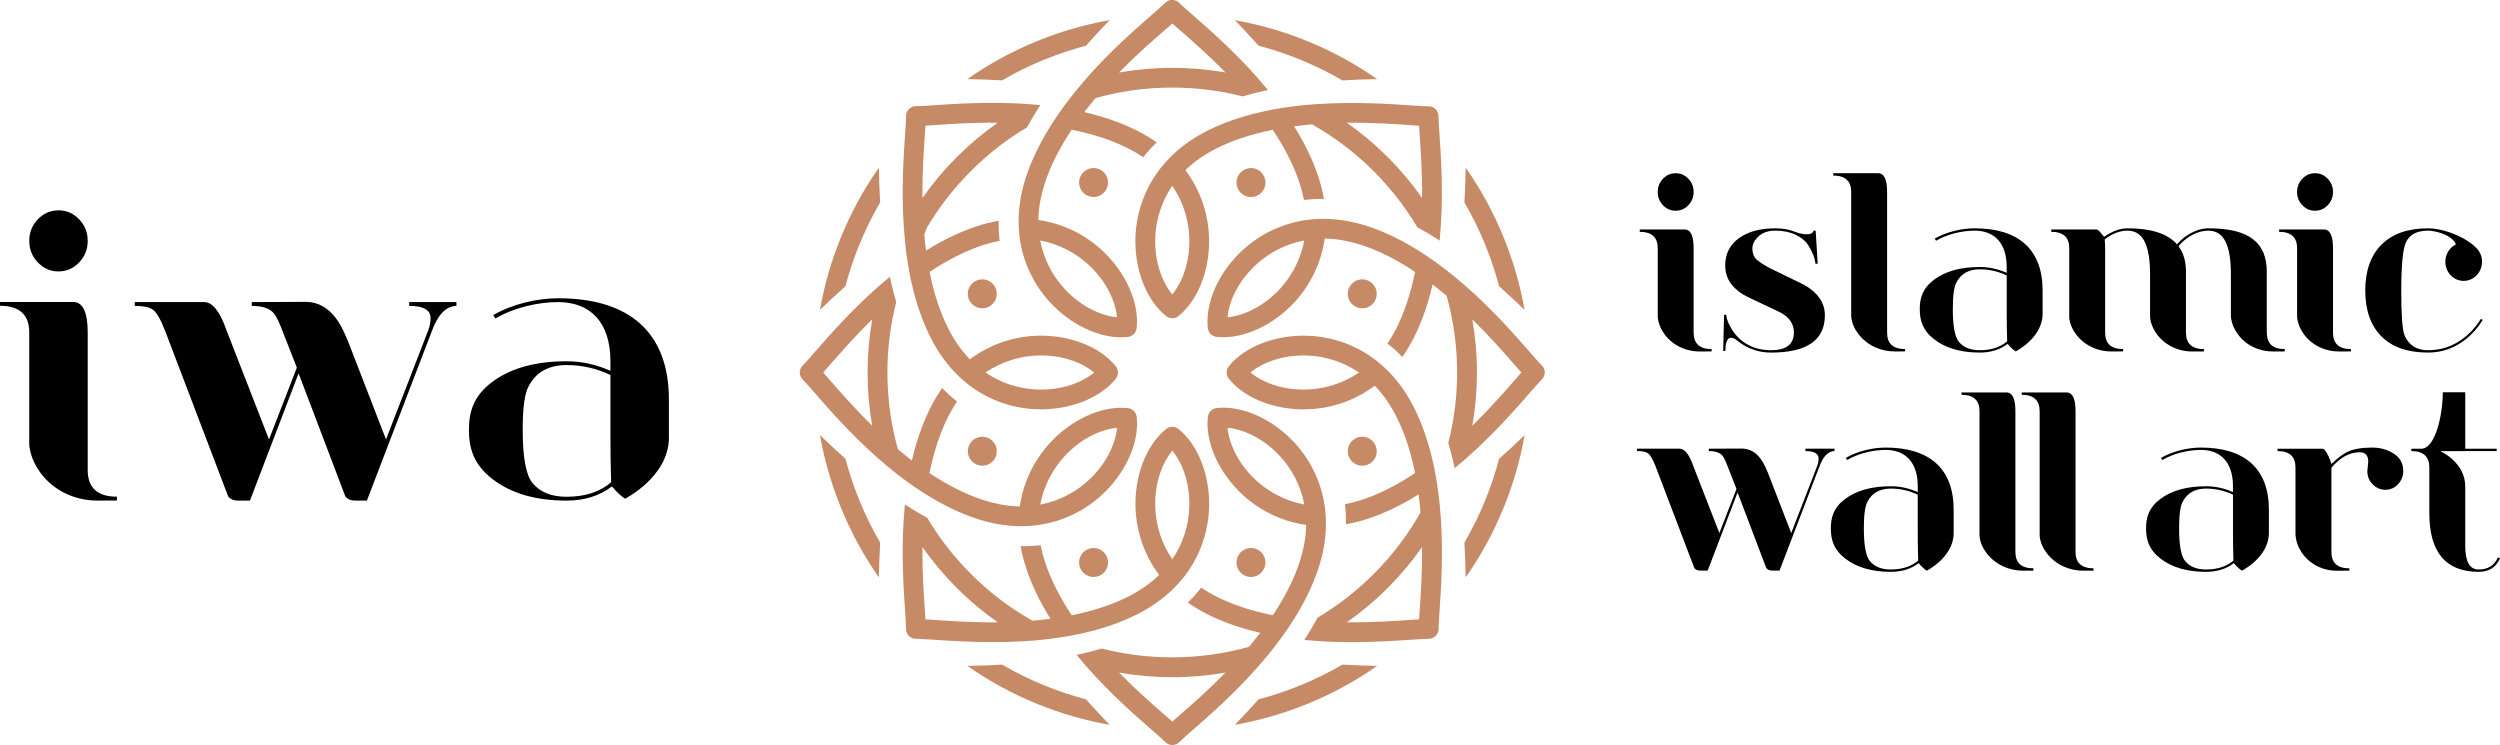 <?xml version="1.0" encoding="UTF-8"?>
<svg id="Layer_2" data-name="Layer 2" xmlns="http://www.w3.org/2000/svg" viewBox="0 0 1075.43 320.49">
  <defs>
    <style>
      .cls-1 {
        fill: #c68b66;
      }
    </style>
  </defs>
  <g id="Layer_1-2" data-name="Layer 1">
    <g>
      <g>
        <path class="cls-1" d="M468.04,72.76c-3.18,1.32-4.69,4.97-3.38,8.15,1.32,3.18,4.97,4.69,8.15,3.37,3.18-1.32,4.69-4.96,3.37-8.15-1.32-3.18-4.96-4.69-8.15-3.38Z"/>
        <path class="cls-1" d="M532.37,76.14c-1.32,3.18.19,6.83,3.38,8.15,3.18,1.32,6.83-.19,8.15-3.37,1.32-3.18-.19-6.83-3.37-8.15-3.18-1.32-6.83.19-8.15,3.37Z"/>
        <path class="cls-1" d="M588.39,132.16c3.18-1.32,4.69-4.96,3.37-8.15-1.32-3.18-4.96-4.69-8.15-3.38-3.18,1.32-4.69,4.97-3.37,8.15,1.32,3.18,4.96,4.69,8.15,3.37Z"/>
        <path class="cls-1" d="M591.76,196.49c1.32-3.18-.19-6.83-3.37-8.15-3.18-1.32-6.83.19-8.15,3.38-1.32,3.18.19,6.83,3.37,8.15,3.18,1.32,6.83-.19,8.15-3.37Z"/>
        <path class="cls-1" d="M540.51,247.73c3.18-1.32,4.69-4.97,3.38-8.15-1.32-3.18-4.97-4.69-8.15-3.37-3.18,1.32-4.69,4.96-3.37,8.15,1.32,3.18,4.96,4.69,8.15,3.38Z"/>
        <path class="cls-1" d="M472.81,236.21c-3.18-1.32-6.83.19-8.15,3.37-1.32,3.18.19,6.83,3.37,8.15,3.18,1.32,6.83-.19,8.15-3.37,1.32-3.18-.19-6.83-3.38-8.15Z"/>
        <path class="cls-1" d="M420.17,188.34c-3.18,1.32-4.69,4.96-3.37,8.15,1.32,3.18,4.96,4.69,8.15,3.38,3.18-1.32,4.69-4.96,3.37-8.15-1.32-3.18-4.96-4.69-8.15-3.38Z"/>
        <path class="cls-1" d="M416.79,124.01c-1.32,3.18.19,6.83,3.37,8.15,3.18,1.32,6.83-.19,8.15-3.38,1.32-3.18-.19-6.83-3.37-8.15-3.18-1.32-6.83.19-8.15,3.37Z"/>
        <path class="cls-1" d="M369.55,105.54c2.6-6.4,5.62-12.57,9.07-18.48-.34-5.61-.48-10.7-.55-14.96-6.58,9.4-12.08,19.5-16.43,30.23-4.08,10.05-7.05,20.4-8.92,30.98,3.07-2.96,6.76-6.46,10.97-10.19,1.57-5.96,3.52-11.83,5.86-17.59Z"/>
        <path class="cls-1" d="M363.69,197.36c-4.2-3.72-7.9-7.23-10.96-10.19,1.87,10.58,4.85,20.94,8.92,30.98,4.35,10.72,9.84,20.83,16.43,30.23.08-4.26.22-9.35.55-14.96-3.45-5.91-6.48-12.08-9.07-18.48-2.34-5.76-4.29-11.63-5.86-17.59Z"/>
        <path class="cls-1" d="M449.57,294.97c-6.4-2.6-12.57-5.62-18.48-9.07-5.6.34-10.7.48-14.96.55,9.4,6.58,19.5,12.08,30.23,16.43,10.05,4.08,20.4,7.05,30.98,8.92-2.96-3.07-6.46-6.77-10.19-10.97-5.96-1.57-11.83-3.53-17.59-5.86Z"/>
        <path class="cls-1" d="M558.98,25.52c6.4,2.6,12.57,5.62,18.48,9.07,5.61-.34,10.7-.48,14.96-.55-9.4-6.58-19.5-12.08-30.23-16.43-10.05-4.08-20.4-7.05-30.98-8.92,2.96,3.07,6.46,6.77,10.19,10.97,5.96,1.57,11.83,3.53,17.59,5.86Z"/>
        <path class="cls-1" d="M644.87,123.13c4.2,3.73,7.9,7.23,10.97,10.19-1.87-10.58-4.85-20.94-8.92-30.98-4.35-10.72-9.84-20.83-16.43-30.23-.08,4.26-.22,9.35-.55,14.96,3.45,5.91,6.48,12.08,9.07,18.48,2.33,5.76,4.29,11.63,5.86,17.59Z"/>
        <path class="cls-1" d="M558.98,294.97c-5.76,2.33-11.63,4.29-17.59,5.86-3.72,4.2-7.23,7.9-10.19,10.97,10.58-1.87,20.94-4.85,30.98-8.92,10.72-4.35,20.83-9.84,30.23-16.43-4.26-.08-9.35-.22-14.96-.55-5.91,3.45-12.08,6.48-18.48,9.07Z"/>
        <path class="cls-1" d="M639.01,214.95c-2.6,6.4-5.62,12.56-9.07,18.48.34,5.61.48,10.7.55,14.96,6.58-9.4,12.08-19.5,16.43-30.23,4.08-10.05,7.05-20.4,8.92-30.98-3.07,2.96-6.77,6.46-10.97,10.19-1.57,5.96-3.53,11.83-5.86,17.59Z"/>
        <path class="cls-1" d="M449.57,25.52c5.76-2.33,11.63-4.29,17.59-5.86.25-.28.49-.55.73-.82.13-.14.25-.27.37-.41.14-.16.27-.31.41-.46.13-.14.25-.28.38-.42.13-.15.26-.29.4-.44.13-.14.25-.28.38-.42.14-.15.27-.29.4-.44.16-.18.33-.35.49-.53.18-.2.37-.4.55-.6.13-.14.25-.27.38-.41.12-.13.24-.26.36-.39.13-.14.26-.27.38-.41.11-.12.23-.25.34-.37.12-.14.25-.27.38-.4.12-.13.24-.25.35-.38.16-.17.32-.34.48-.51.17-.18.33-.35.5-.53.12-.13.24-.25.36-.38.11-.11.22-.23.32-.34.12-.13.24-.25.36-.38.1-.1.2-.21.3-.32.12-.13.24-.25.36-.38.09-.1.19-.2.28-.3.23-.24.46-.48.69-.72.07-.08.15-.15.22-.23-10.58,1.87-20.94,4.84-30.98,8.92-10.72,4.35-20.83,9.84-30.23,16.43,4.26.08,9.35.22,14.96.55,5.91-3.45,12.08-6.48,18.48-9.07Z"/>
        <path class="cls-1" d="M663.89,158.01c-.06-.18-.26-.43-.66-.82-.31-.3-.68-.69-1.11-1.16-1.05-1.14-2.44-2.73-4.07-4.6-5.76-6.61-15.42-17.68-27.28-28.13-1.67-1.47-3.33-2.88-4.99-4.24-2.58-2.12-5.15-4.1-7.71-5.95-1.99-1.44-3.98-2.81-5.95-4.09-.63-.41-1.26-.81-1.89-1.21-7.37-4.61-14.63-8.1-21.72-10.44-3.2-1.05-6.38-1.85-9.52-2.39-2.9-.5-5.78-.78-8.61-.84-2.27-.05-4.52.05-6.74.28-.6.06-1.2.14-1.8.22-.85.12-1.69.26-2.53.42-8.13,1.57-15.85,5.17-22.32,10.42-11.19,9.07-18.07,22.53-17.54,34.02.03.56.07,1.11.13,1.66.22,1.94,1.7,3.42,3.53,3.73.06.01.13.02.2.03.01,0,.02,0,.03,0,.01,0,.03,0,.05,0,.02,0,.03,0,.05,0,.63.07,1.27.11,1.91.14.3,0,.59.01.89.01,11.2,0,24.03-6.78,32.78-17.57,5.25-6.48,8.85-14.2,10.42-22.33.16-.84.3-1.68.42-2.53,2.73.03,5.62.32,8.68.9,2.33.45,4.76,1.07,7.28,1.9,7.4,2.44,15.05,6.29,22.88,11.51-1.84,9.22-4.53,17.36-8.04,24.32-1.2,2.37-2.47,4.53-3.81,6.49.42.33.84.66,1.25,1,1.79,1.47,3.5,3.06,5.14,4.77,1.84-2.6,3.52-5.41,5.04-8.42,3.36-6.67,6.02-14.27,7.98-22.74,1.3.99,2.59,2.02,3.89,3.08.71.59,1.43,1.18,2.15,1.79,2.98,10.69,4.51,21.73,4.51,32.97,0,10.32-1.27,20.48-3.79,30.34.4,1.35.78,2.73,1.15,4.13,0,0,0,0,0,0h0c.57,2.18,1.1,4.42,1.6,6.71,1.66-1.36,3.32-2.78,4.99-4.25,11.86-10.44,21.51-21.51,27.28-28.12,1.01-1.16,1.93-2.21,2.73-3.12,1.02-1.15,1.86-2.06,2.45-2.64,1.46-1.42,1.69-3.63.66-5.3ZM552.4,122.16c-7.5,9.25-17.14,13.64-24.35,14.31.67-7.21,5.06-16.84,14.31-24.35,3.83-3.11,10.12-7.05,18.72-8.69-1.64,8.6-5.58,14.89-8.69,18.72ZM651.62,163.46c-4.48,5.13-10.66,12.22-18.27,19.68,1.32-7.51,2-15.16,2-22.89s-.68-15.38-2-22.89c7.61,7.46,13.79,14.55,18.27,19.68,1.06,1.21,1.99,2.28,2.81,3.21-.83.93-1.76,2-2.81,3.21Z"/>
        <path class="cls-1" d="M467.33,33.75c-1.92,2.19-3.76,4.37-5.5,6.55-1.65,2.06-3.21,4.11-4.69,6.15-1.45,1.99-2.81,3.98-4.1,5.96-.41.63-.81,1.26-1.2,1.89-4.61,7.37-8.1,14.63-10.44,21.72-1.05,3.2-1.85,6.38-2.39,9.52-.5,2.9-.78,5.77-.83,8.61-.05,2.27.05,4.51.28,6.73.06.6.14,1.2.22,1.8.12.85.26,1.7.42,2.54,1.57,8.13,5.17,15.85,10.42,22.32,8.75,10.78,21.57,17.57,32.78,17.57.44,0,.89-.01,1.33-.03.52-.03,1.05-.07,1.57-.13,1.92-.22,3.4-1.68,3.72-3.49.02-.08.03-.16.04-.26,0,0,0-.01,0-.02v-.02s0-.06.01-.09c.05-.43.08-.86.1-1.3.64-11.54-6.26-25.14-17.52-34.28-6.48-5.25-14.19-8.86-22.32-10.42-.84-.16-1.69-.3-2.54-.42.03-2.73.32-5.62.9-8.69.45-2.33,1.07-4.76,1.9-7.28,2.44-7.4,6.29-15.05,11.51-22.88,9.22,1.85,17.35,4.53,24.31,8.04,2.37,1.2,4.53,2.47,6.49,3.8.33-.42.66-.84,1-1.25,1.47-1.79,3.06-3.5,4.77-5.14-2.6-1.84-5.41-3.52-8.42-5.04-6.67-3.36-14.27-6.02-22.74-7.98,1.26-1.64,2.58-3.29,3.95-4.95.3-.36.61-.73.92-1.09,10.69-2.98,21.72-4.51,32.97-4.51,10.32,0,20.48,1.27,30.34,3.79,1.35-.4,2.73-.78,4.13-1.15,0,0,0,0,0,0,2.19-.57,4.42-1.1,6.71-1.6-1.36-1.66-2.78-3.32-4.25-4.99-10.44-11.86-21.51-21.51-28.12-27.28-.85-.75-1.65-1.44-2.38-2.08-1.5-1.32-2.68-2.39-3.38-3.11-.02-.02-.05-.05-.07-.07,0,0-.01-.01-.02-.02,0,0-.01-.01-.02-.02-.07-.07-.14-.13-.2-.18-1.7-1.44-4.24-1.34-5.81.28-.59.6-1.51,1.45-2.68,2.49-.9.79-1.94,1.7-3.08,2.7-6.61,5.77-17.68,15.42-28.13,27.28ZM466.19,112.12c9.25,7.51,13.64,17.14,14.31,24.35-7.21-.67-16.84-5.06-24.35-14.31-3.11-3.83-7.05-10.12-8.69-18.72,8.6,1.63,14.89,5.58,18.72,8.68ZM501.07,12.91c1.21-1.06,2.28-1.99,3.21-2.81.93.82,2,1.75,3.21,2.81,5.13,4.48,12.22,10.66,19.68,18.27-7.51-1.32-15.15-2-22.89-2s-15.38.68-22.89,2c7.46-7.61,14.54-13.79,19.68-18.26Z"/>
        <path class="cls-1" d="M389.24,103.45c.33,3.32.74,6.53,1.24,9.65.39,2.43.83,4.8,1.32,7.11.16.74.32,1.47.49,2.19,1.95,8.47,4.62,16.07,7.98,22.74,1.52,3.01,3.2,5.82,5.04,8.42,1.7,2.4,3.54,4.63,5.5,6.68,1.57,1.64,3.23,3.16,4.96,4.56.47.38.95.75,1.43,1.11.68.52,1.38,1.01,2.09,1.49,6.85,4.64,14.86,7.55,23.15,8.42,1.78.18,3.56.27,5.34.27,12.38,0,24.17-4.43,30.98-11.77.43-.47.84-.94,1.23-1.42,1.21-1.51,1.22-3.6.16-5.11-.05-.07-.1-.14-.16-.22-.01-.01-.02-.03-.03-.04-.01-.01-.02-.02-.03-.03-.42-.51-.86-1.02-1.32-1.51-7.82-8.29-22.02-12.81-36.16-11.33-8.29.87-16.3,3.78-23.15,8.42-.71.48-1.41.98-2.09,1.49-1.9-1.96-3.75-4.2-5.5-6.78-1.33-1.97-2.61-4.12-3.8-6.49-3.51-6.96-6.19-15.09-8.04-24.32,7.82-5.21,15.48-9.06,22.88-11.51,2.52-.83,4.95-1.45,7.28-1.9-.07-.53-.12-1.06-.18-1.59-.22-2.3-.31-4.64-.26-7.01-3.14.54-6.32,1.34-9.52,2.39-7.09,2.34-14.35,5.83-21.72,10.44-.29-2.24-.53-4.56-.74-6.91.42-1.22.83-2.41,1.24-3.16,5.19-8.74,11.48-16.83,18.8-24.15s15.4-13.61,24.15-18.8c.67-1.22,1.36-2.45,2.08-3.68,0-.01.01-.02.02-.03,1.14-1.95,2.35-3.91,3.61-5.87-2.14-.21-4.31-.39-6.53-.53-15.77-1-30.42,0-39.17.6-1.04.07-2.01.14-2.91.19-2.12.14-3.79.23-4.83.21h-.14s-.09,0-.14,0c-2.28.11-4.08,2.02-4.04,4.32.02,1.16-.09,3.11-.26,5.57-.05.68-.09,1.4-.15,2.16-.6,8.75-1.6,23.4-.6,39.17.14,2.22.32,4.39.53,6.53ZM443.32,153.15c11.85-1.23,21.76,2.47,27.34,7.1-5.57,4.62-15.49,8.33-27.34,7.1-4.91-.51-12.14-2.17-19.38-7.1,7.24-4.93,14.47-6.59,19.38-7.1ZM397.82,58.33c.11-1.6.21-3.02.28-4.26,1.24-.07,2.65-.17,4.26-.28,6.79-.46,16.17-1.11,26.82-1-6.24,4.37-12.11,9.29-17.59,14.77-5.48,5.48-10.4,11.35-14.77,17.59-.11-10.65.54-20.03,1-26.82Z"/>
        <path class="cls-1" d="M396.44,211.48c.63.41,1.26.81,1.89,1.2,7.37,4.61,14.63,8.1,21.72,10.44,3.2,1.06,6.38,1.85,9.52,2.39,2.9.5,5.77.78,8.61.84.38,0,.75.01,1.12.01,1.89,0,3.76-.1,5.61-.3.6-.06,1.2-.14,1.8-.22.85-.12,1.7-.26,2.54-.42,8.13-1.56,15.85-5.17,22.32-10.42,11.1-9,17.96-22.33,17.55-33.76-.02-.65-.07-1.29-.14-1.92-.21-1.88-1.61-3.33-3.36-3.7-.05-.01-.11-.02-.18-.04-.01,0-.03,0-.05,0-.05,0-.1-.01-.15-.02-.01,0-.02,0-.03,0s-.02,0-.03,0c-.02,0-.05,0-.07,0-.68-.07-1.38-.12-2.07-.14-11.37-.3-24.57,6.54-33.51,17.56-5.25,6.47-8.85,14.19-10.42,22.32-.16.84-.3,1.68-.42,2.53-2.73-.03-5.62-.31-8.68-.9-2.33-.44-4.76-1.07-7.28-1.9-7.4-2.44-15.05-6.29-22.88-11.51,1.84-9.22,4.53-17.35,8.04-24.31,1.2-2.37,2.47-4.53,3.8-6.49-.42-.33-.83-.66-1.25-1-1.79-1.47-3.5-3.06-5.14-4.78-1.84,2.61-3.53,5.42-5.04,8.42-3.36,6.67-6.02,14.27-7.98,22.74-1.76-1.35-3.54-2.78-5.32-4.27-.24-.2-.48-.42-.72-.62-2.98-10.69-4.5-21.72-4.5-32.96,0-10.32,1.27-20.48,3.79-30.34-.4-1.35-.78-2.73-1.15-4.13,0,0,0,0,0,0-.57-2.18-1.1-4.42-1.6-6.71-1.66,1.36-3.33,2.78-5,4.24-11.86,10.45-21.51,21.51-27.27,28.13-.44.51-.87.99-1.27,1.46-1.7,1.94-3.05,3.46-3.91,4.3-.02.02-.04.05-.07.07,0,0-.01.01-.02.02,0,0-.01.01-.02.02-.06.06-.11.12-.15.17-1.47,1.7-1.37,4.26.26,5.84.63.61,1.52,1.59,2.62,2.83.76.86,1.62,1.84,2.56,2.93,5.76,6.61,15.42,17.68,27.27,28.12,2.22,1.96,4.43,3.81,6.64,5.58,2.03,1.62,4.05,3.16,6.06,4.62,1.99,1.45,3.98,2.81,5.96,4.1ZM456.16,198.34c7.5-9.26,17.14-13.64,24.35-14.31-.67,7.21-5.06,16.84-14.31,24.34-3.83,3.11-10.12,7.05-18.72,8.69,1.63-8.6,5.58-14.89,8.69-18.72ZM356.94,163.46c-1.06-1.21-1.99-2.28-2.81-3.21.83-.93,1.76-2,2.81-3.21,4.48-5.13,10.66-12.22,18.27-19.68-1.33,7.51-2,15.16-2,22.89s.68,15.38,2,22.89c-7.61-7.46-13.79-14.55-18.27-19.68Z"/>
        <path class="cls-1" d="M440.95,275.82c3.04-.19,6-.46,8.89-.78,2.49-.28,4.92-.61,7.3-.99,2.43-.39,4.8-.83,7.11-1.32.74-.16,1.47-.32,2.19-.49,8.47-1.95,16.07-4.62,22.74-7.98,3.01-1.51,5.82-3.2,8.42-5.04,2.4-1.7,4.63-3.54,6.68-5.5,1.64-1.57,3.16-3.23,4.56-4.96.38-.47.75-.95,1.12-1.43.51-.68,1.01-1.38,1.49-2.09,4.64-6.85,7.55-14.86,8.42-23.15,1.5-14.41-3.22-28.88-11.81-36.6-.36-.32-.73-.64-1.11-.94-1.46-1.17-3.45-1.22-4.95-.27-.05.03-.1.06-.16.1-.07.05-.15.1-.22.17-.01.01-.03.02-.04.03-.01.01-.02.02-.03.03-.35.28-.7.58-1.04.89-8.59,7.72-13.3,22.18-11.8,36.59.87,8.29,3.78,16.3,8.42,23.15.48.71.98,1.41,1.49,2.09-1.95,1.9-4.2,3.75-6.77,5.5-1.97,1.33-4.12,2.61-6.49,3.8-6.96,3.51-15.09,6.19-24.31,8.04-5.22-7.83-9.07-15.48-11.51-22.88-.83-2.52-1.45-4.95-1.9-7.28-.53.07-1.06.13-1.59.18-1.87.18-3.76.27-5.66.27-.45,0-.9,0-1.34-.02.54,3.14,1.34,6.32,2.39,9.52,2.34,7.09,5.83,14.35,10.44,21.72-1.81.24-3.66.45-5.54.63-.73.07-1.5.12-2.24.18-9.63-5.43-18.48-12.15-26.44-20.11-7.32-7.32-13.6-15.4-18.8-24.15-1.16-.63-2.33-1.29-3.5-1.97-.07-.04-.14-.08-.22-.12-1.95-1.14-3.91-2.35-5.88-3.61-.21,2.14-.39,4.31-.53,6.53-1,15.77,0,30.42.6,39.17.09,1.37.18,2.62.25,3.73.11,1.73.17,3.11.16,4.01-.03,2.36,1.84,4.29,4.2,4.33h.13c.57,0,1.34.02,2.27.06,1.46.07,3.32.2,5.47.34,6.07.41,14.98,1.02,25.14,1.02,4.48,0,9.2-.12,14.03-.42ZM497.18,221.21c-.7-6.73.19-12.82,1.94-17.86,1.33-3.84,3.16-7.06,5.16-9.47.3.36.6.74.89,1.14,4.2,5.73,7.36,15.11,6.21,26.19-.51,4.91-2.17,12.14-7.1,19.38-4.93-7.24-6.59-14.47-7.1-19.38ZM402.36,266.7c-1.6-.11-3.02-.21-4.26-.28-.07-1.24-.17-2.66-.28-4.26-.46-6.79-1.11-16.17-1-26.82,4.37,6.24,9.29,12.11,14.77,17.59,5.48,5.48,11.35,10.4,17.59,14.77-10.65.11-20.03-.54-26.82-1Z"/>
        <path class="cls-1" d="M541.22,286.74c1.47-1.67,2.88-3.33,4.25-4.99,2.11-2.58,4.1-5.15,5.95-7.71,1.44-1.99,2.81-3.98,4.09-5.96.41-.63.81-1.26,1.21-1.89,4.61-7.37,8.1-14.63,10.44-21.72,1.05-3.2,1.85-6.38,2.39-9.52.5-2.9.78-5.77.83-8.61.05-2.27-.05-4.52-.28-6.74-.06-.6-.14-1.2-.22-1.8-.12-.85-.26-1.69-.42-2.53-1.57-8.13-5.17-15.85-10.42-22.33-5.01-6.18-11.37-11.05-17.99-14.08-5.94-2.71-12.09-3.95-17.69-3.33-1.93.22-3.41,1.69-3.73,3.51-.01.07-.03.15-.04.24,0,0,0,.01,0,.01v.02s0,.06-.01.09c-.05.47-.09.95-.11,1.43-.58,11.52,6.31,25.04,17.53,34.14,6.48,5.25,14.19,8.86,22.32,10.42.84.16,1.69.3,2.54.42-.03,2.73-.32,5.62-.9,8.68-.45,2.33-1.07,4.76-1.9,7.28-2.44,7.4-6.29,15.05-11.51,22.88-9.22-1.85-17.36-4.53-24.32-8.04-2.37-1.2-4.53-2.47-6.49-3.8-.33.42-.66.84-1,1.25-1.47,1.79-3.06,3.5-4.78,5.14,2.61,1.84,5.42,3.52,8.43,5.04,6.67,3.36,14.27,6.02,22.74,7.98-1.12,1.46-2.29,2.92-3.49,4.39-.45.55-.92,1.1-1.39,1.65-10.69,2.98-21.72,4.51-32.96,4.51-10.32,0-20.48-1.27-30.34-3.79-1.35.4-2.73.78-4.13,1.15,0,0,0,0,0,0-2.19.57-4.42,1.1-6.71,1.6,1.36,1.66,2.78,3.32,4.24,4.99,10.45,11.86,21.51,21.51,28.13,27.28,1.19,1.04,2.27,1.98,3.19,2.8,1.12.99,2,1.8,2.57,2.39.84.86,1.95,1.3,3.06,1.29,1.07,0,2.14-.4,2.97-1.2.02-.02.03-.04.06-.06.01-.01.02-.02.03-.03.55-.57,1.41-1.36,2.49-2.32.94-.83,2.04-1.8,3.27-2.87,6.61-5.77,17.68-15.42,28.12-27.28ZM542.37,208.37c-9.25-7.51-13.64-17.14-14.31-24.35,7.21.67,16.84,5.06,24.35,14.31,3.1,3.83,7.05,10.12,8.68,18.72-8.6-1.64-14.89-5.58-18.72-8.68ZM507.49,307.59c-1.21,1.06-2.28,1.99-3.21,2.81-.93-.82-2-1.76-3.21-2.81-5.13-4.47-12.22-10.66-19.68-18.26,7.51,1.32,15.16,2,22.89,2s15.37-.68,22.89-2c-7.46,7.61-14.54,13.79-19.68,18.27Z"/>
        <path class="cls-1" d="M619.32,217.04c-.33-3.32-.74-6.53-1.24-9.65-.39-2.43-.83-4.8-1.32-7.11-.16-.74-.32-1.46-.49-2.19-1.96-8.47-4.62-16.07-7.98-22.74-1.51-3.01-3.2-5.82-5.04-8.42-1.7-2.4-3.53-4.63-5.5-6.68-1.57-1.64-3.23-3.16-4.96-4.57-.47-.38-.94-.75-1.43-1.11-.68-.51-1.38-1.01-2.09-1.49-6.85-4.64-14.86-7.55-23.15-8.41-14.22-1.48-28.49,3.09-36.28,11.46-.44.47-.86.96-1.25,1.45-1.23,1.53-1.22,3.65-.12,5.16.03.06.08.11.12.17,0,.01.02.02.03.03.01.02.03.03.04.05.46.56.94,1.11,1.45,1.64,6.85,7.16,18.48,11.47,30.69,11.47,1.77,0,3.55-.09,5.34-.28,8.29-.86,16.3-3.77,23.15-8.41.71-.48,1.41-.98,2.09-1.49,1.9,1.95,3.75,4.2,5.5,6.78,1.33,1.97,2.61,4.12,3.8,6.49,3.51,6.96,6.19,15.09,8.04,24.31-7.82,5.21-15.48,9.07-22.88,11.51-2.52.83-4.95,1.45-7.28,1.9.07.53.13,1.06.18,1.59.22,2.3.31,4.64.26,7.01,3.14-.54,6.32-1.33,9.52-2.39,7.09-2.34,14.35-5.83,21.72-10.44.18,1.38.35,2.79.5,4.21.12,1.16.23,2.34.33,3.52-5.44,9.64-12.16,18.51-20.13,26.48-7.32,7.32-15.4,13.61-24.15,18.8-.67,1.23-1.37,2.47-2.1,3.71h0c-1.14,1.95-2.34,3.91-3.61,5.88,2.14.21,4.31.39,6.53.53,4.83.31,9.55.42,14.03.42,10.16,0,19.07-.61,25.14-1.02,1.26-.08,2.42-.16,3.47-.23,1.85-.11,3.32-.19,4.27-.17h.06c2.24,0,4.08-1.73,4.25-3.93.01-.07.01-.16.02-.26v-.15c-.01-.68.02-1.63.09-2.79.08-1.38.19-3.05.32-4.94.6-8.75,1.6-23.4.6-39.18-.14-2.22-.32-4.39-.53-6.53ZM565.24,167.34c-11.85,1.24-21.76-2.47-27.33-7.09,5.57-4.63,15.48-8.33,27.33-7.1,4.91.51,12.14,2.17,19.38,7.1-7.24,4.92-14.47,6.58-19.38,7.09ZM610.73,262.16c-.11,1.61-.21,3.02-.28,4.26-1.24.07-2.66.17-4.26.28-6.79.46-16.17,1.1-26.82,1,6.24-4.37,12.12-9.29,17.59-14.77,5.47-5.47,10.4-11.35,14.77-17.59.11,10.65-.54,20.03-1,26.82ZM616.03,269.45c0-.07-.01-.14-.02-.22.07.03.14.07.2.1l-.18.11Z"/>
        <path class="cls-1" d="M567.6,44.68c-2.22.14-4.39.32-6.54.53-3.31.33-6.53.74-9.65,1.24-2.43.39-4.8.83-7.11,1.32-.74.16-1.47.32-2.19.49-8.47,1.95-16.07,4.62-22.74,7.98-3.01,1.51-5.82,3.2-8.42,5.04-2.4,1.7-4.63,3.54-6.68,5.5-1.64,1.57-3.16,3.22-4.56,4.96-.38.47-.75.95-1.12,1.43-.51.68-1.01,1.38-1.49,2.09-4.64,6.85-7.55,14.86-8.42,23.15-1.5,14.43,3.23,28.92,11.85,36.63.35.31.71.62,1.07.91.79.63,1.73.94,2.66.94h0s0,0,.01,0c.1,0,.19,0,.29-.01.03,0,.06,0,.1,0,.08-.01.17-.02.26-.03.03,0,.07-.01.1-.01.08-.01.16-.03.23-.05.04-.01.07-.02.11-.03.09-.02.18-.05.26-.08.02,0,.05-.02.07-.02.08-.03.17-.06.25-.1.02-.01.05-.02.08-.03.1-.05.19-.09.29-.15,0,0,0,0,0,0,.1-.06.2-.11.3-.18,0,0,.02-.01.02-.01.1-.07.2-.14.29-.22.51-.41,1.01-.84,1.49-1.29,8.35-7.8,12.91-22.05,11.43-36.25-.86-8.29-3.78-16.3-8.42-23.15-.48-.71-.98-1.41-1.49-2.09,1.95-1.9,4.2-3.75,6.77-5.5,1.97-1.33,4.12-2.61,6.49-3.8,6.96-3.51,15.09-6.19,24.32-8.04,5.21,7.83,9.06,15.48,11.51,22.88.83,2.52,1.45,4.95,1.9,7.28.53-.06,1.06-.12,1.59-.17,2.3-.22,4.64-.31,7.01-.26-.54-3.14-1.34-6.32-2.39-9.52-2.34-7.09-5.83-14.35-10.44-21.72,2.08-.27,4.22-.51,6.4-.71.44-.04.9-.07,1.35-.1,9.64,5.44,18.5,12.16,26.47,20.12,7.32,7.32,13.6,15.4,18.8,24.15,1.15.63,2.3,1.28,3.46,1.95.08.05.17.09.25.14,1.95,1.14,3.91,2.34,5.87,3.61.21-2.14.39-4.31.53-6.53,1-15.77,0-30.42-.6-39.17-.08-1.2-.16-2.3-.22-3.3-.12-1.93-.2-3.46-.18-4.43.03-2.36-1.84-4.29-4.2-4.33h-.13c-.6,0-1.43-.02-2.43-.07-1.44-.07-3.24-.19-5.31-.34-8.75-.6-23.4-1.6-39.17-.6ZM511.38,99.29c1.23,11.85-2.47,21.76-7.1,27.34-4.62-5.57-8.33-15.49-7.1-27.34.51-4.91,2.17-12.14,7.1-19.38,4.93,7.24,6.59,14.47,7.1,19.38ZM610.45,54.08c.07,1.24.17,2.65.28,4.26.46,6.79,1.11,16.17,1,26.82-4.37-6.24-9.29-12.11-14.77-17.59-5.48-5.48-11.35-10.4-17.59-14.77,10.65-.11,20.03.54,26.82,1,1.6.11,3.02.21,4.26.28Z"/>
      </g>
      <g>
        <g>
          <g>
            <path d="M25.16,116.76c3.46,0,6.42-1.29,8.88-3.86,2.46-2.57,3.69-5.67,3.69-9.28s-1.23-6.71-3.69-9.28c-2.47-2.58-5.42-3.86-8.88-3.86s-6.42,1.29-8.88,3.86c-2.47,2.57-3.69,5.67-3.69,9.28s1.23,6.71,3.69,9.28c2.46,2.57,5.42,3.86,8.88,3.86"/>
            <path d="M37.73,202.17v-59.13c0-8.76-2.1-13.14-6.29-13.14H0v1.64c8.39,0,12.58,3.83,12.58,11.5v48.45c.41,3.8,1.79,7.19,3.64,10.14,5.57,8.91,15.52,13.75,25.7,13.71l8.39-.04v-1.64c-8.39,0-12.58-3.83-12.58-11.5"/>
          </g>
          <path d="M243.72,213.7c-6.6,0-11.53-2.03-14.78-6.08-2.73-3.5-4.09-11.06-4.09-22.66,0-9.53.84-15.77,2.52-18.72,3.14-6.13,8.59-9.2,16.35-9.2,6.61,0,12.89,1.42,18.87,4.27v26.6c0,6.24.1,12.75.31,19.54-4.82,4.16-11.22,6.24-19.18,6.24M287.74,188.54v-16.72c0-29.01-17.22-43.52-47.61-43.52-8.91,0-19.57,2.41-27.96,7.23l.94,1.48c7.97-4.71,18.32-7.06,27.02-7.06,13.63,0,22.46,8.49,22.46,25.46v4.11c-6.08-2.74-12.37-4.11-18.87-4.11-13.42,0-24.11,2.98-32.07,8.95-7.97,5.97-9.93,12.84-9.93,20.61s1.99,14.78,10.01,21.02c8.02,6.24,18.68,9.36,31.99,9.36,7.65,0,14.15-2.03,19.5-6.08.21,0,2.27,3.03,5.66,5.25,0,0,18.59-9.28,18.87-25.98"/>
          <path d="M176.02,129.94v1.64c6.13,0,9.2,1.76,9.2,5.28,0,1.65-.34,3.41-1.02,5.28l-18.15,46.89-16.24-41.97c-2.01-4.44-6.18-17.21-18.51-17.21l-22.99.1v1.64c4.61,0,7.81,1.1,9.59,3.29,1.05,1.31,2.31,3.94,3.77,7.88l6.03,15.39-11.98,30.9-18.27-46.94c-2.83-8.1-6.03-12.16-9.59-12.16h-29.87v1.64c3.56,0,6.08.49,7.55,1.48,1.68.99,3.56,4.22,5.66,9.69l23.05,60.53c2.5,6.63,3.81,10.06,3.92,10.28.95,1.19,2.38,1.78,4.28,1.78h5.07l9.16-23.96,11.77-30.78,16.2,42.64c2.5,6.65,3.8,10.07,3.9,10.29.95,1.2,2.36,1.8,4.25,1.8h5.03l9.18-23.95,18.65-48.64c2.62-7.34,6.18-11.06,10.69-11.17v-1.64h-20.32Z"/>
        </g>
        <g>
          <path d="M780.08,99.22h.97l.87,14.22h-.97c-.26-2.52-1.34-5.25-3.23-8.17-1.13-1.72-2.91-3.15-5.36-4.31-2.45-1.16-5.34-1.74-8.69-1.74-3.03,0-5.42.82-7.19,2.47-1.77,1.64-2.65,3.37-2.65,5.18,0,2.28.74,3.99,2.22,5.13,1.35,1.07,3.16,2.22,5.42,3.42l14.49,7.04c6.04,3.38,9.05,7.76,9.05,13.17,0,10.69-7.72,16.04-23.17,16.04-2.42,0-4.7-.34-6.86-1.01-2.96-.94-5.6-2.39-7.92-4.34-.8-.67-1.61-1.01-2.42-1.01-1.61,0-2.41,1.88-2.41,5.65h-.97l.39-15.53h.97c0,1.01.35,2.29,1.06,3.83,2.03,4.4,5.07,7.56,9.12,9.48,2.7,1.28,5.71,1.92,9.03,1.92,6.56,0,9.85-2.56,9.85-7.67,0-3.63-1.93-6.49-5.79-8.57l-13.61-6.46c-3.35-1.58-5.91-3.56-7.68-5.95-1.64-2.25-2.46-4.87-2.46-7.87,0-4.98,1.98-8.88,5.94-11.7,3.9-2.82,9.09-4.23,15.59-4.23,3.09,0,5.74.44,7.97,1.31,2.06.84,3.93,1.26,5.62,1.26s2.63-.52,2.82-1.57"/>
          <path d="M851.64,150.66c-4.06,0-7.08-1.24-9.08-3.73-1.67-2.15-2.51-6.79-2.51-13.92,0-5.85.51-9.68,1.55-11.5,1.93-3.76,5.28-5.65,10.04-5.65,4.05,0,7.92.87,11.59,2.62v16.34c0,3.83.06,7.83.19,12-2.96,2.56-6.89,3.83-11.78,3.83M878.67,135.21v-10.27c0-17.82-10.57-26.73-29.24-26.73-5.47,0-12.02,1.48-17.17,4.44l.58.91c4.89-2.89,11.25-4.34,16.59-4.34,8.37,0,13.79,5.21,13.79,15.63v2.52c-3.73-1.68-7.6-2.52-11.59-2.52-8.24,0-14.81,1.83-19.7,5.5-4.89,3.66-6.1,7.88-6.1,12.66s1.22,9.08,6.15,12.91c4.92,3.83,11.47,5.75,19.65,5.75,4.7,0,8.69-1.24,11.97-3.73.13,0,1.39,1.86,3.48,3.23,0,0,11.41-5.7,11.59-15.96"/>
          <path d="M720.82,90.65c2.12,0,3.94-.79,5.46-2.37,1.51-1.58,2.27-3.48,2.27-5.7s-.76-4.12-2.27-5.7c-1.51-1.58-3.33-2.37-5.46-2.37s-3.94.79-5.45,2.37c-1.51,1.58-2.27,3.48-2.27,5.7s.75,4.12,2.27,5.7c1.51,1.58,3.33,2.37,5.45,2.37"/>
          <path d="M728.55,143.1v-36.31c0-5.38-1.29-8.07-3.86-8.07h-19.31v1.01c5.15,0,7.73,2.35,7.73,7.06v29.75c.25,2.33,1.1,4.42,2.24,6.23,3.42,5.47,9.53,8.45,15.78,8.42l5.15-.02v-1.01c-5.15,0-7.73-2.35-7.73-7.06"/>
          <path d="M995.86,90.65c2.12,0,3.94-.79,5.46-2.37,1.51-1.58,2.27-3.48,2.27-5.7s-.76-4.12-2.27-5.7c-1.51-1.58-3.33-2.37-5.46-2.37s-3.94.79-5.45,2.37c-1.51,1.58-2.27,3.48-2.27,5.7s.75,4.12,2.27,5.7c1.51,1.58,3.33,2.37,5.45,2.37"/>
          <path d="M1003.59,143.1v-36.31c0-5.38-1.29-8.07-3.86-8.07h-19.31v1.01c5.15,0,7.73,2.35,7.73,7.06v29.75c.25,2.33,1.1,4.42,2.24,6.23,3.42,5.47,9.53,8.45,15.78,8.42l5.15-.02v-1.01c-5.15,0-7.73-2.35-7.73-7.06"/>
          <path d="M811.78,143.1v-60.52c0-5.38-1.29-8.07-3.86-8.07h-19.31v1.01c5.15,0,7.73,2.35,7.73,7.06v53.59c.24,2.88,1.46,5.38,3.06,7.48,3.78,4.95,9.7,7.57,15.76,7.54l4.35-.02v-1.01c-5.15,0-7.73-2.35-7.73-7.06"/>
          <path d="M975.1,143.1v-26.23c0-12.44-7.48-18.66-25.11-18.66-3.22,0-6.56,1.21-10.04,3.63-1.16.87-2.32,1.95-3.48,3.23-4.06-4.57-11.14-6.86-21.24-6.86-3.22,0-6.56,1.21-10.04,3.63-.13,0-.6-.52-1.4-1.57-.8-1.04-1.5-1.56-2.08-1.56h-19.31v1.01c5.15,0,7.73,2.35,7.73,7.06v30.16c.31,2.26,1.19,4.29,2.35,6.05,3.51,5.34,9.58,8.22,15.79,8.2l5.03-.02v-1.01c-5.15,0-7.73-2.35-7.73-7.06v-36.31c0-1.34-.07-2.62-.19-3.83,3.22-2.49,6.5-3.73,9.85-3.73,6.6,0,9.66,6.22,9.66,18.66v18.68c.25,2.33,1.12,4.41,2.27,6.22,3.48,5.47,9.63,8.43,15.92,8.41l4.99-.02v-1.01c-5.15,0-7.73-2.35-7.73-7.06v-26.23c0-4.44-1.06-8.07-3.18-10.9.71-1.01,1.71-2.02,2.99-3.02,3.22-2.49,6.5-3.73,9.85-3.73,6.66,0,9.66,6.22,9.66,18.66v18.13c.21,2.91,1.36,5.44,2.86,7.56,3.52,4.96,9.27,7.64,15.18,7.62l5.14-.02v-1.01c-5.15,0-7.72-2.35-7.72-7.06"/>
          <path d="M948.98,244.98c-4.06,0-7.08-1.24-9.08-3.73-1.67-2.15-2.51-6.79-2.51-13.92,0-5.85.51-9.68,1.55-11.5,1.93-3.77,5.28-5.65,10.04-5.65,4.06,0,7.92.87,11.59,2.62v16.34c0,3.83.06,7.83.19,12-2.96,2.56-6.89,3.83-11.78,3.83M976.01,229.53v-10.27c0-17.82-10.57-26.73-29.24-26.73-5.47,0-12.02,1.48-17.17,4.44l.58.91c4.89-2.89,11.25-4.34,16.59-4.34,8.37,0,13.79,5.21,13.79,15.63v2.52c-3.74-1.68-7.6-2.52-11.59-2.52-8.24,0-14.81,1.83-19.7,5.5-4.89,3.66-6.1,7.88-6.1,12.66s1.22,9.08,6.15,12.91c4.93,3.83,11.47,5.75,19.65,5.75,4.7,0,8.69-1.24,11.97-3.73.13,0,1.39,1.86,3.47,3.23,0,0,11.42-5.7,11.59-15.96"/>
          <path d="M813.37,244.98c-4.06,0-7.08-1.24-9.08-3.73-1.67-2.15-2.51-6.79-2.51-13.92,0-5.85.51-9.68,1.55-11.5,1.93-3.77,5.28-5.65,10.04-5.65,4.06,0,7.92.87,11.59,2.62v16.34c0,3.83.06,7.83.19,12-2.96,2.56-6.89,3.83-11.78,3.83M840.41,229.53v-10.27c0-17.82-10.57-26.73-29.24-26.73-5.47,0-12.02,1.48-17.17,4.44l.58.91c4.89-2.89,11.25-4.34,16.59-4.34,8.37,0,13.79,5.21,13.79,15.63v2.52c-3.74-1.68-7.6-2.52-11.59-2.52-8.24,0-14.81,1.83-19.7,5.5-4.89,3.66-6.1,7.88-6.1,12.66s1.22,9.08,6.15,12.91c4.92,3.83,11.47,5.75,19.65,5.75,4.7,0,8.69-1.24,11.97-3.73.13,0,1.4,1.86,3.48,3.23,0,0,11.42-5.7,11.59-15.96"/>
          <path d="M866.97,237.41v-60.52c0-5.38-1.29-8.07-3.86-8.07h-19.31v1.01c5.15,0,7.73,2.35,7.73,7.06v53.59c.24,2.88,1.46,5.38,3.06,7.48,3.78,4.95,9.7,7.57,15.76,7.54l4.35-.02v-1.01c-5.15,0-7.73-2.35-7.73-7.06"/>
          <path d="M892.84,237.41v-60.52c0-5.38-1.29-8.07-3.86-8.07h-19.31v1.01c5.15,0,7.73,2.35,7.73,7.06v53.59c.24,2.88,1.46,5.38,3.06,7.48,3.78,4.95,9.7,7.57,15.76,7.54l4.35-.02v-1.01c-5.15,0-7.73-2.35-7.73-7.06"/>
          <path d="M1029.75,195.15c-2.7-1.75-5.79-2.62-9.27-2.62-4.63,0-8.24.64-10.81,1.91-2,1.01-4.25,2.73-6.76,5.15l-.58-1.72c-.32-1.01-.84-2.08-1.55-3.23-.58-1.07-1.16-1.61-1.74-1.61h-19.31v1.01c5.15,0,7.72,2.35,7.72,7.06v28.25c.02,3.12,1.06,5.82,2.52,8.08,3.38,5.23,9.24,8.11,15.28,8.08l5.38-.02v-1.01c-5.15,0-7.72-2.35-7.72-7.06v-36.21c3.73-4.44,7.79-6.66,12.17-6.66,2.45,0,3.67,1.35,3.67,4.04l-.39,4.03c0,2.29.77,4.21,2.32,5.75,1.55,1.55,3.35,2.32,5.41,2.32,2.19,0,4.02-.8,5.5-2.42,1.48-1.61,2.22-3.5,2.22-5.65,0-3.23-1.35-5.71-4.05-7.46"/>
          <path d="M1074.57,239.73c-1.55,3.5-4.31,5.25-8.3,5.25s-5.79-3.45-5.79-10.34v-25.32s0-.04,0-.06c0-10.43-10.72-15.2-10.72-15.2h10.72v-.02h13.52v-1.01h-13.52v-24.3h-9.66c0,9.41-3.09,24.3-9.27,24.3h-4.25v1.01c5.15,0,7.73,2.35,7.73,7.06v19.67c0,16.81,7.08,25.22,21.24,25.22,4.44,0,7.5-1.95,9.17-5.85l-.87-.4Z"/>
          <path d="M776.66,193.03v1.01c3.77,0,5.65,1.08,5.65,3.24,0,1.01-.21,2.09-.63,3.24l-11.14,28.79-9.97-25.78c-1.24-2.73-3.8-10.57-11.37-10.57l-14.12.06v1.01c2.83,0,4.8.67,5.89,2.02.64.81,1.42,2.42,2.32,4.84l3.7,9.45-7.36,18.97-11.22-28.83c-1.74-4.98-3.7-7.47-5.89-7.47h-18.34v1.01c2.19,0,3.73.3,4.63.91,1.03.61,2.19,2.59,3.48,5.95l14.16,37.17c1.54,4.07,2.34,6.18,2.4,6.32.59.73,1.46,1.09,2.63,1.09h3.11l5.63-14.72,7.23-18.9,9.95,26.19c1.53,4.08,2.33,6.19,2.4,6.32.58.74,1.45,1.11,2.61,1.11h3.09l5.64-14.71,11.45-29.87c1.61-4.51,3.8-6.79,6.56-6.86v-1.01h-12.48Z"/>
          <path d="M1067.23,137.14c-2.58,4.17-5.83,7.47-9.75,9.89-3.93,2.42-8.27,3.63-13.04,3.63s-8.24-2.12-10.04-6.36c-.97-2.22-1.45-8.67-1.45-19.37,0-9.14.48-15.5,1.45-19.06,1.22-4.44,4.6-6.66,10.14-6.66,2.06,0,9.99,1.32,11.94,5.92-2.69,1.31-4.56,4.16-4.56,7.47,0,4.55,3.53,8.24,7.89,8.24,3.59,0,6.61-2.5,7.57-5.92,0,0,0-.02,0-.02.14-.51.24-1.04.28-1.58,0-.09,0-.19.01-.28,0-.15.02-.29.02-.44v-.03s0-.09,0-.13c0-1.26-.27-2.47-.91-3.67-.5-1-1.2-1.88-2.03-2.58-.24-.23-.48-.46-.76-.69-2.74-2.29-6.3-4.18-9.87-5.42-3.57-1.24-6.77-1.87-9.61-1.87-8.63,0-15.29,2.32-19.99,6.96-4.7,4.71-7.05,11.3-7.05,19.77s2.32,15.13,6.95,19.77c4.63,4.64,11.3,6.96,19.99,6.96,4.96,0,9.46-1.26,13.52-3.78,4.06-2.52,7.4-5.93,10.04-10.24l-.77-.51Z"/>
        </g>
      </g>
    </g>
  </g>
</svg>
